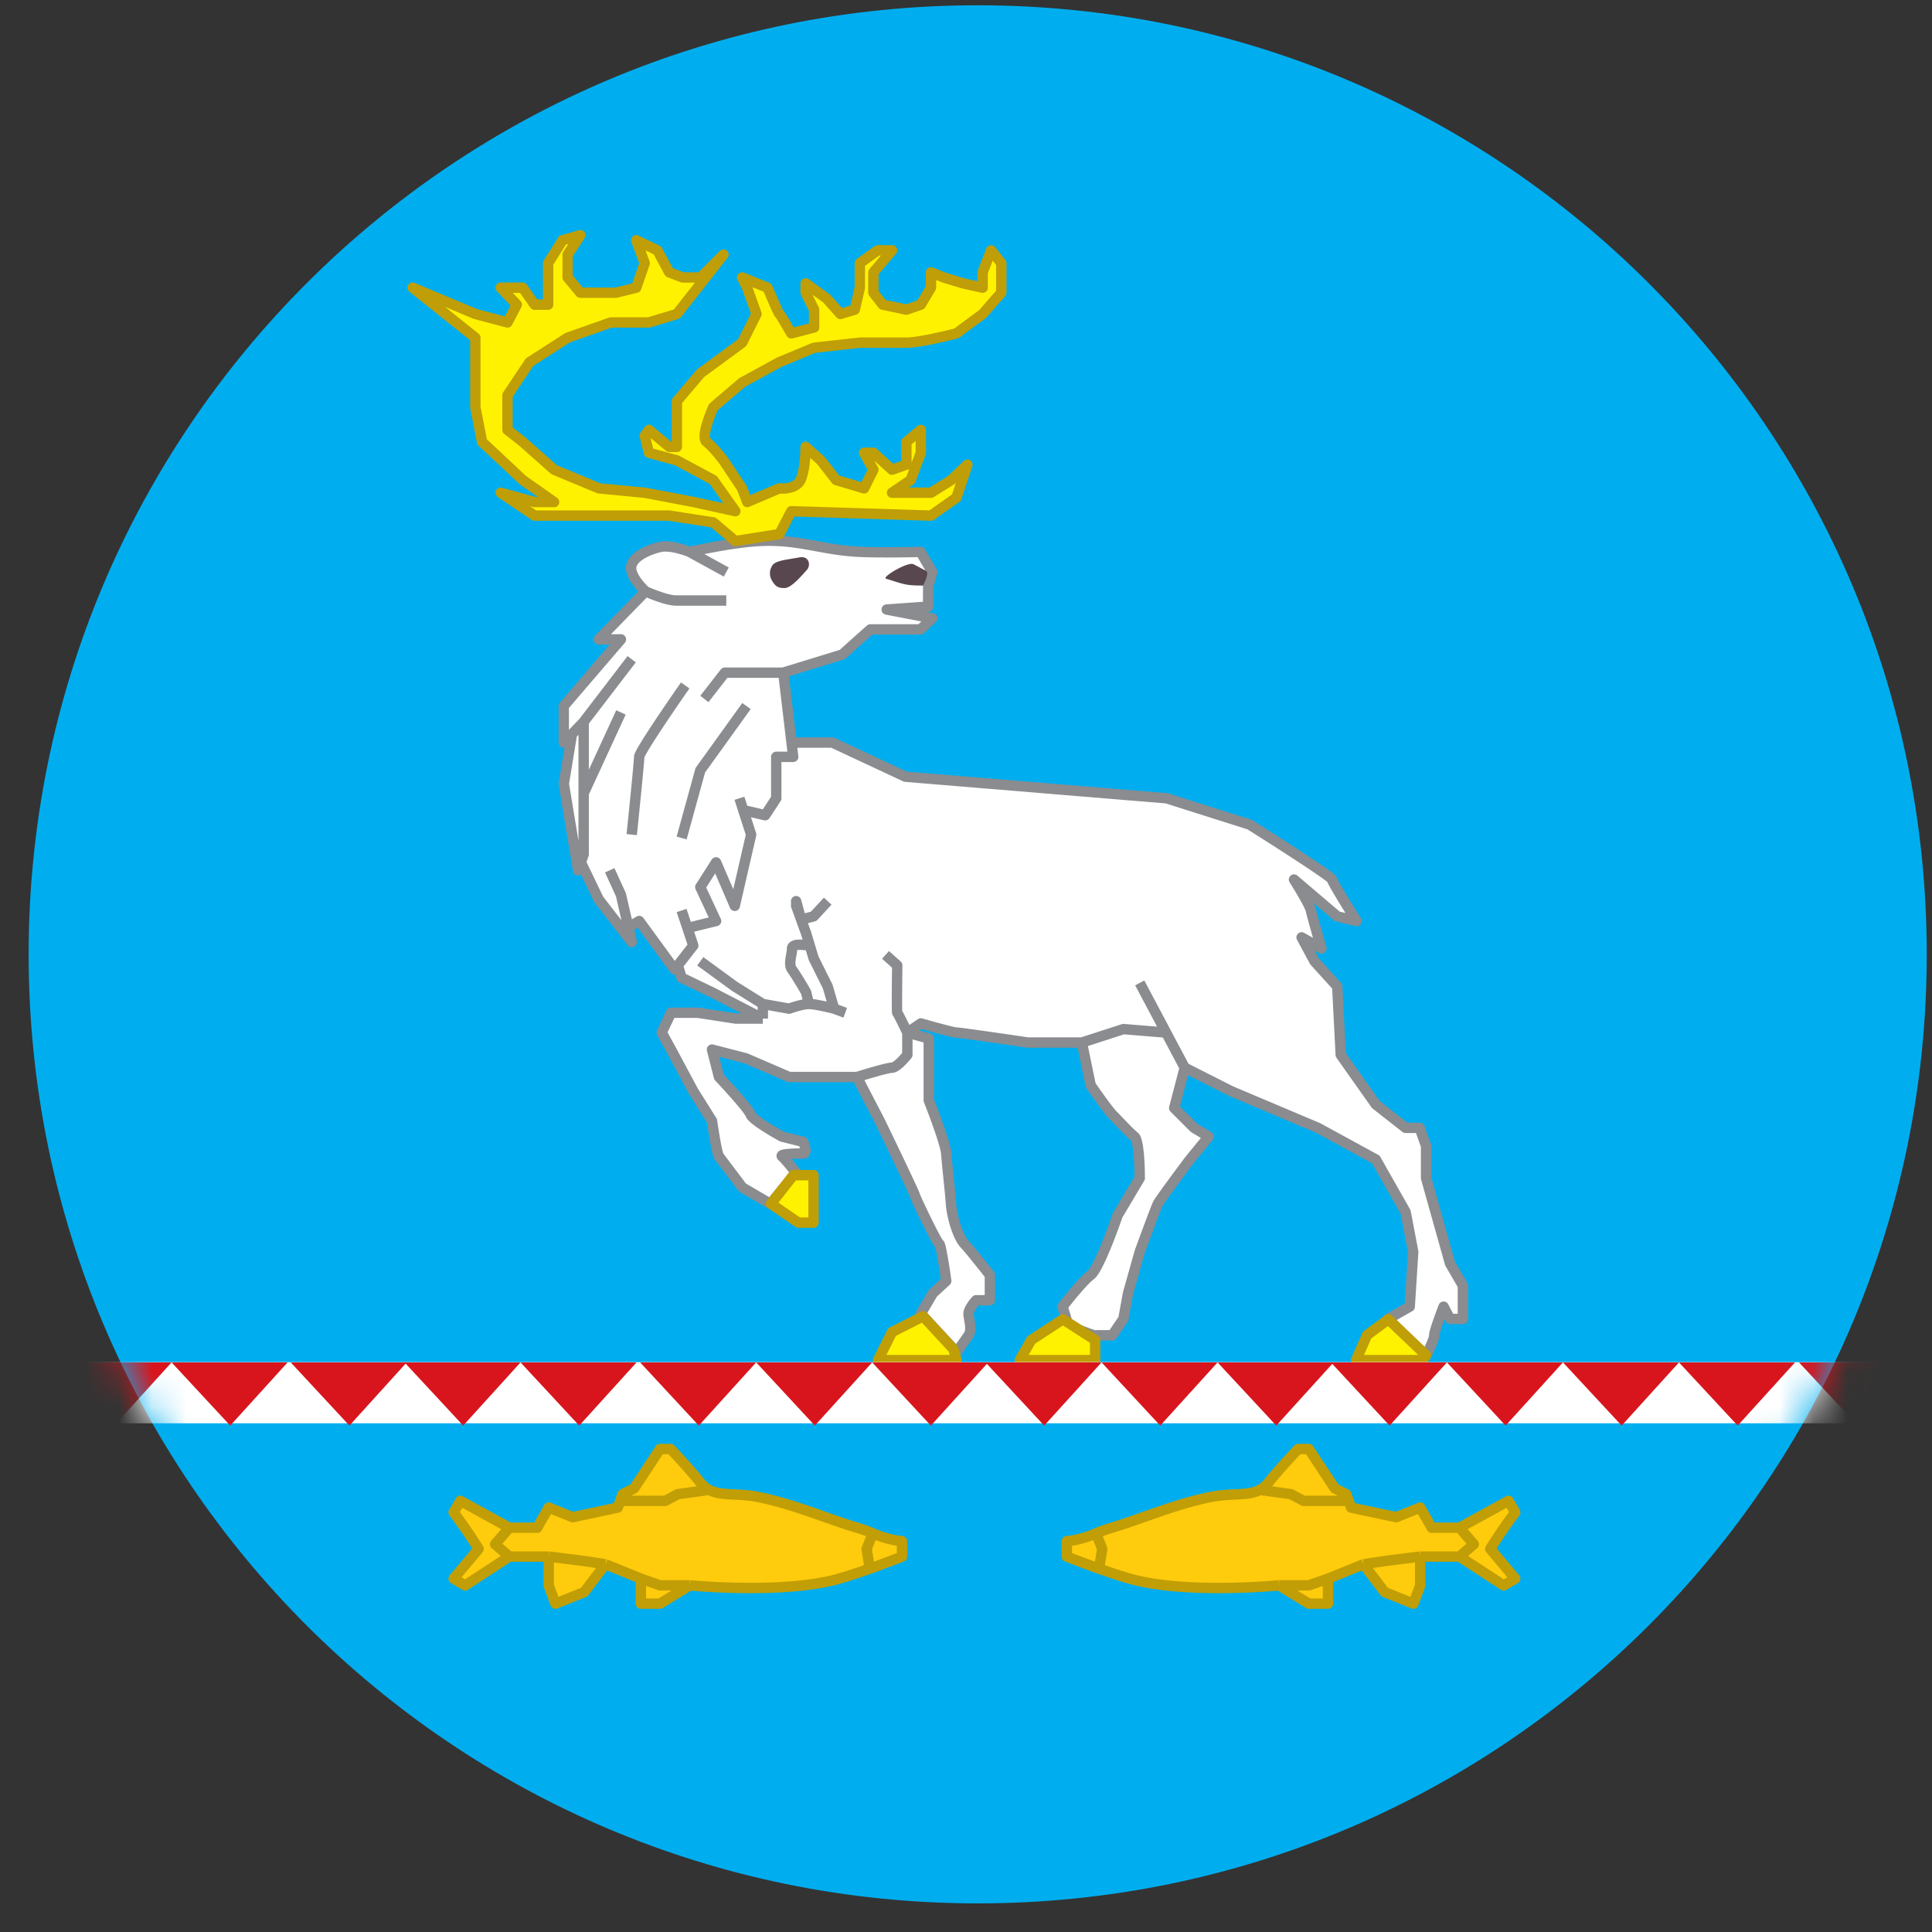<svg xmlns="http://www.w3.org/2000/svg" width="57" height="57" fill="none" viewBox="0 0 57 57"><rect x="0" y="0" width="57" height="57" fill="#333333" stroke="none"/><g clip-path="url(#a)"><path fill="#00aeef" d="M56.845 28.156c0-15.464-12.536-28-28-28s-28 12.536-28 28 12.536 28 28 28 28-12.536 28-28"/><mask id="b" width="57" height="57" x="0" y="0" maskUnits="userSpaceOnUse" style="mask-type:alpha"><circle cx="28.845" cy="28.156" r="28" fill="#d9d9d9"/></mask><g mask="url(#b)"><path fill="#fff" d="M25.408 16.282c.683.028 1.75 0 1.75 0l.347.595-.121.42v.6l-1.224.086 1.345.258-.347.328h-1.48l-.828.741-1.742.535.244 2.062h1.205l2.155 1.007 7.706.637 2.448.776c.804.506 2.417 1.538 2.43 1.62.015.084.49.851.725 1.225l-.569-.138-1.276-1.086c.155.247.473.776.5.914s.219.804.31 1.12l-.586-.327.38.706.672.742.103 2.017 1.035 1.465.88.69h.413l.19.534v.949l.706 2.517.38.655v.982h-.38l-.19-.362c-.097.253-.289.776-.275.845.014.07-.155.431-.242.603l-1.12-1.086.638-.362.103-1.62-.224-1.173-.88-1.551-1.706-.931-2.569-1.086-1.362-.69-.31 1.19.586.586.431.258-.551.673c-.294.39-.894 1.2-.949 1.31s-.379.989-.534 1.414l-.345 1.224-.138.758-.328.483h-.551l-.741-.276-.173-.569c.19-.247.62-.779.828-.93.206-.152.615-1.236.793-1.76l.655-1.102c0-.368-.031-1.128-.155-1.225-.155-.12-.517-.517-.655-.655-.11-.11-.472-.62-.638-.862l-.259-1.258h-1.59c-.664-.098-2.014-.294-2.107-.294s-.742-.18-1.054-.27l-.398.27.632.175v1.825c.164.414.497 1.307.515 1.569.024.328.117 1.138.14 1.483s.188.957.399 1.185c.168.183.57.688.749.918v.742h-.406c-.075.08-.224.272-.224.396 0 .155.118.466 0 .638-.096.138-.275.39-.353.5l-1.054-1.138.355-.603.394-.362c-.05-.364-.163-1.09-.204-1.09-.052 0-.707-1.358-.725-1.444-.013-.07-.695-1.489-1.034-2.19l-.672-1.293h-2l-1.276-.552-1-.258.207.81c.287.305.876.952.93 1.103.056.152.645.5.932.655l.62.156c.052.114.125.344 0 .344-.155 0-.723 0-.62.087.083.069.31.35.414.482l-.759.914-.827-.483c-.207-.275-.635-.844-.69-.913s-.16-.73-.207-1.052l-.552-.88-.655-1.223-.276-.501.276-.585h.793l1.12.172h.794l-1.5-.776-.896-.43-.111-.365-.096.123-1.045-1.431-.319.186.1.434-.975-1.258-.526-1.092-.082.234-.422-2.552.24-1.466-.24.25V20.83l1.686-1.966h-.656l1.382-1.418s-.315-.28-.408-.569c-.133-.416.506-.665.84-.74.335-.075.867.145.867.145s1.271-.287 2.1-.323c1.163-.052 1.8.276 2.964.323"/><path stroke="#8a8c8f" stroke-linejoin="round" stroke-width=".306" d="M20.344 16.282s1.271-.287 2.1-.323c1.163-.052 1.8.276 2.964.323.683.028 1.75 0 1.75 0l.347.595-.121.42v.6l-1.224.086 1.345.258-.347.328h-1.48l-.828.741-1.742.535m-2.764-3.563s-.532-.22-.866-.145c-.335.075-.974.324-.84.74.092.29.407.57.407.57m1.299-1.165 1.084.595m0 .84h-1.48c-.304 0-.903-.27-.903-.27m0 0-1.382 1.417h.656l-1.686 1.966v1.077l.24-.25m.346-.358 1.418-1.85M17.22 21.3v2.106m0-2.106-.346.359m0 0-.24 1.466.422 2.552.082-.234m1.182-4.424-1.1 2.387m0 0v1.803l-.082.234m3.078-5.22c-.453.647-1.358 1.976-1.358 2.106 0 .132-.146 1.585-.22 2.295m-1.5.819.526 1.092.974 1.259-.099-.435m-.55-1.682.33.72.22.962m0 0 .32-.186 1.044 1.43.096-.122m.11-1.618.173.517m0 0 .172.517-.455.584m.283-1.101.845-.207-.466-1 .466-.73.551 1.282.483-2.101-.233-.724m-.112-.348.112.348m0 0 .647.152.327-.5v-1.223h.5l-.05-.42m-.243-2.063h-1.724l-.603.776m2.327-.776.244 2.062m-3.243 2.817.551-2 1.362-1.894m1.33 1.077h1.205l2.155 1.007 7.706.637 2.448.776c.804.506 2.417 1.538 2.43 1.62.015.084.49.851.725 1.225l-.569-.138-1.276-1.086c.155.247.473.776.5.914s.218.804.31 1.12l-.586-.327.38.706.672.742.103 2.017 1.035 1.465.88.69h.413l.19.534v.949l.706 2.517.38.655v.982h-.38l-.19-.362c-.097.253-.289.776-.275.845.014.07-.155.431-.242.603l-1.12-1.086.638-.362.103-1.62-.224-1.173-.88-1.551-1.706-.931-2.569-1.086-1.362-.69m0 0-.55-1.035m.55 1.035-.31 1.19.586.586.431.258-.551.673c-.294.39-.894 1.2-.949 1.31s-.379.989-.534 1.414l-.345 1.224-.138.758-.328.483h-.551l-.741-.276-.173-.569c.19-.247.62-.779.828-.93.206-.152.615-1.236.793-1.76l.655-1.102c0-.368-.031-1.128-.155-1.225-.155-.12-.517-.517-.655-.655-.11-.11-.472-.62-.638-.862l-.259-1.258m1.707-1.759.778 1.465m0 0-1.26-.103-1.225.397m0 0h-1.59c-.664-.098-2.014-.294-2.107-.294s-.742-.18-1.054-.27l-.398.27m0 0 .632.175v1.825c.164.414.497 1.307.515 1.569.024.328.117 1.138.14 1.483s.188.957.399 1.185c.168.183.57.688.749.918v.742h-.406c-.075.08-.224.272-.224.396 0 .155.118.466 0 .638-.096.138-.275.39-.353.5l-1.054-1.138.355-.603.394-.362c-.05-.364-.163-1.09-.204-1.09-.052 0-.707-1.358-.725-1.444-.013-.07-.695-1.489-1.034-2.19l-.672-1.293m1.488-1.311v.656c-.1.126-.33.38-.454.38s-.741.183-1.034.275m1.488-1.311c-.094-.195-.285-.585-.299-.585s-.005-.933 0-1.399l-.345-.308m-.844 3.603h-2l-1.276-.552-1-.258.207.81c.287.305.876.952.93 1.103.056.152.645.5.932.655l.62.156c.052.114.125.344 0 .344-.155 0-.723 0-.62.087.083.069.31.35.414.482l-.759.914-.827-.483c-.207-.275-.635-.844-.69-.913s-.16-.73-.207-1.052l-.552-.88-.655-1.223-.276-.501.276-.585h.793l1.12.172h.794m0 0-1.5-.776-.896-.43-.111-.365m2.507 1.571v-.431m-1.845-1.259 1.017.742.828.517m0 0 .776.138c.126-.046.42-.138.586-.138m0 0c.165 0 .563.092.741.138m-.741-.138-.086-.345a9 9 0 0 0-.414-.672c-.12-.155 0-.431 0-.62 0-.153.35-.116.526-.078m.715 1.853.328.12m-.328-.12-.19-.655-.413-.828-.112-.37m-.259-.776.147.405.112.37m-.259-.775-.146-.405v-.138zm0 0 .37-.095.415-.448"/><path fill="#fff200" d="M24.002 34.671h-.593l-.664.844.808.556h.449zM26.317 39.301l.915-.467.897.97.09.323h-2.315zM30.426 39.534l-.34.593h2.224v-.593l-.95-.61zM40.332 39.39l-.323.737h1.974l.09-.144-1.113-1.059zM21.045 15.413l.65.55 1.299-.205.35-.675 4.123.129.75-.529.324-.974-.475.453-.6.375h-1.149l.55-.375.3-.803v-.675l-.425.354v.67l-.425.15-.55-.5h-.274l.275.5-.275.55-.825-.246-.45-.578-.45-.4c0 .225-.03.735-.15.978s-.466.265-.624.246l-.95.404-.15-.404-.55-.824c-.1-.134-.339-.43-.499-.546s.067-.733.2-1.026l.85-.727 1.099-.6 1.024-.425 1.35-.15h1.374c.34 0 1.124-.183 1.474-.274l.775-.573.55-.627v-.872l-.3-.377-.25.65v.451l-.575-.127-.575-.175-.374-.15v.452l-.3.5-.425.148-.7-.148-.274-.352v-.6l.55-.65h-.426l-.524.378v.724l-.15.648-.425.127-.4-.452-.624-.45v.275l.25.5v.525l-.675.175c-.108-.191-.33-.573-.35-.573s-.241-.517-.35-.775l-.75-.302.15.302.275.775-.424.848-1.225.899-.7.825v1.349h-.224l-.6-.5-.125.175.125.5.825.225 1.074.578.65.92-1.225-.27-1.449-.275-1.35-.129-1.323-.55-.925-.82-.45-.354V11.66l.65-.975 1.124-.722 1.275-.45h1.124l.825-.25 1.374-1.751-.675.674h-.525l-.4-.15-.35-.65-.624-.298.25.676-.25.724-.6.148h-1.049l-.375-.45v-.674l.375-.574-.525.15-.425.676v1.224h-.4l-.35-.5h-.649l.475.5-.275.525-.95-.25-1.848-.775 1.849 1.475v2.05l.2 1.025 1.199 1.124.925.65h-.575l-1-.275 1 .675h3.973z"/><path stroke="#bf9e08" stroke-linejoin="round" stroke-width=".306" d="M24.002 34.671h-.593l-.664.844.808.556h.449zM26.317 39.301l.915-.467.897.97.09.323h-2.315zM30.426 39.534l-.34.593h2.224v-.593l-.95-.61zM40.332 39.39l-.323.737h1.974l.09-.144-1.113-1.059zM21.045 15.413l.65.55 1.299-.205.35-.675 4.123.129.75-.529.324-.974-.475.453-.6.375h-1.149l.55-.375.3-.803v-.675l-.425.354v.67l-.425.15-.55-.5h-.274l.275.5-.275.55-.825-.246-.45-.578-.45-.4c0 .225-.03.735-.15.978s-.466.265-.624.246l-.95.404-.15-.404-.55-.824c-.1-.134-.339-.43-.499-.546s.067-.733.2-1.026l.85-.727 1.099-.6 1.024-.425 1.35-.15h1.374c.34 0 1.124-.183 1.474-.274l.775-.573.55-.627v-.872l-.3-.377-.25.65v.451l-.575-.127-.575-.175-.374-.15v.452l-.3.5-.425.148-.7-.148-.274-.352v-.6l.55-.65h-.426l-.524.378v.724l-.15.648-.425.127-.4-.452-.624-.45v.275l.25.5v.525l-.675.175c-.108-.191-.33-.573-.35-.573s-.241-.517-.35-.775l-.75-.302.15.302.275.775-.424.848-1.225.899-.7.825v1.349h-.224l-.6-.5-.125.175.125.5.825.225 1.074.578.65.92-1.225-.27-1.449-.275-1.35-.129-1.323-.55-.925-.82-.45-.354V11.66l.65-.975 1.124-.722 1.275-.45h1.124l.825-.25 1.374-1.751-.675.674h-.525l-.4-.15-.35-.65-.624-.298.25.676-.25.724-.6.148h-1.049l-.375-.45v-.674l.375-.574-.525.15-.425.676v1.224h-.4l-.35-.5h-.649l.475.5-.275.525-.95-.25-1.848-.775 1.849 1.475v2.05l.2 1.025 1.199 1.124.925.65h-.575l-1-.275 1 .675h3.973z"/><path fill="#fecb0d" d="M14.12 45.696a15 15 0 0 0-.736-1.075l.198-.342 1.445.793h.822l.34-.594.708.284 1.33-.284.072-.198.07-.197.34-.172.765-1.161h.312s.558.586.878.992a.8.8 0 0 0 .253.213c.36.19.837.09 1.432.207.907.179 1.7.503 2.577.797.272.091.579.17.823.278.47.207.863.233.863.233v.454s-.433.172-.951.356c-.295.104-.618.213-.904.295-1.627.469-4.405.198-4.405.198l-.878.539h-.566v-.737l-1.048-.425-.623.822-.85.34-.199-.539v-.85h-1.16l-1.304.85-.34-.198z"/><path stroke="#c19e06" stroke-linejoin="round" stroke-width=".306" d="m15.027 45.924-1.303.85-.34-.199.737-.879a15 15 0 0 0-.737-1.075l.198-.342 1.445.793m0 .852h1.161m-1.16 0-.421-.364.42-.488m1.161.852v.85l.199.538.85-.34.623-.822m-1.672-.226 1.049.131.623.095m0 0 1.048.425m0 0v.737h.566l.878-.539m-1.444-.198.566.198h.878m0 0s2.778.27 4.405-.198c.286-.082.609-.19.904-.295m-10.634-1.208h.822l.34-.594.708.284 1.33-.284.072-.198m0 0 .07-.197.34-.172.765-1.161h.312s.558.586.878.992a.8.8 0 0 0 .253.213m-2.618.325h1.329l.37-.197.92-.128m0 0c.36.19.836.09 1.431.207.907.179 1.7.503 2.577.797.272.091.579.17.823.278m0 0c.47.207.863.233.863.233v.454s-.433.172-.951.356m.088-1.043-.181.46.093.583"/><path fill="#fecb0d" d="M43.967 45.696a15 15 0 0 1 .736-1.075l-.198-.342-1.445.793h-.821l-.34-.594-.708.284-1.332-.284-.07-.198-.071-.197-.34-.172-.765-1.161H38.3s-.558.586-.878.992a.8.8 0 0 1-.253.213c-.36.19-.837.09-1.432.207-.907.179-1.7.503-2.577.797-.272.091-.579.17-.822.278-.47.207-.864.233-.864.233v.454s.433.172.951.356c.295.104.618.213.904.295 1.627.469 4.405.198 4.405.198l.878.539h.566v-.737l1.048-.425.624.822.85.34.198-.539v-.85h1.161l1.303.85.34-.198z"/><path stroke="#c19e06" stroke-linejoin="round" stroke-width=".306" d="m43.06 45.924 1.303.85.34-.199-.736-.879a15 15 0 0 1 .736-1.075l-.198-.342-1.445.793m0 .852H41.9m1.161 0 .42-.364-.42-.488m-1.161.852v.85l-.199.538-.85-.34-.623-.822m1.672-.226-1.048.131-.623.095m0 0-1.049.425m0 0v.737h-.566l-.878-.539m1.444-.198-.566.198h-.878m0 0s-2.778.27-4.404-.198c-.287-.082-.61-.19-.905-.295m10.634-1.208h-.821l-.34-.594-.708.284-1.332-.284-.07-.198m0 0-.071-.197-.34-.172-.765-1.161H38.3s-.558.586-.878.992a.8.8 0 0 1-.253.213m2.618.325H38.46l-.372-.197-.918-.128m0 0c-.36.19-.837.09-1.432.207-.907.179-1.7.503-2.577.797-.272.091-.579.17-.822.278m0 0c-.47.207-.864.233-.864.233v.454s.433.172.951.356m-.087-1.043.18.46-.093.583"/><path fill="#fff" d="M66.173 40.188H-8.484v1.804h74.657z"/><path fill="#d8151d" d="m-.053 42.06-1.731-1.865h3.423zM13.666 42.06l-1.732-1.865h3.423zM6.793 42.06l-1.731-1.865h3.423zM20.617 42.06l-1.731-1.865h3.423zM3.37 42.06l-1.731-1.865h3.423z"/><path fill="#d8151d" d="m17.089 42.06-1.732-1.865h3.423zM10.309 42.06l-1.732-1.865H12zM24.04 42.06l-1.73-1.865h3.422zM27.464 42.06l-1.732-1.865h3.423z"/><path fill="#d8151d" d="m30.807 42.06-1.731-1.865h3.423zM34.23 42.06l-1.73-1.865h3.422zM37.654 42.06l-1.732-1.865h3.423z"/><path fill="#d8151d" d="m40.997 42.06-1.731-1.865h3.423zM44.42 42.06l-1.731-1.865h3.423zM47.844 42.06l-1.732-1.865h3.423zM51.267 42.06l-1.732-1.865h3.423zM54.809 42.06l-1.732-1.865H56.5z"/><path fill="#d8151d" d="m58.113 42.06-1.732-1.865h3.423z"/><path fill="#59474f" d="M22.78 16.692c.093-.157.412-.174.82-.25.27-.042.332.234.202.377-.208.228-.468.531-.658.531s-.264-.05-.364-.212a.42.42 0 0 1 0-.446M26.14 17.074c-.141-.042.643-.51.808-.428.21.106.152.084.363.189.104.052.003.27-.07.431l-.005.01c-.545 0-.57-.044-1.096-.202"/></g></g><defs><clipPath id="a"><path fill="#fff" d="M.845.156h56v56h-56z"/></clipPath></defs></svg>
